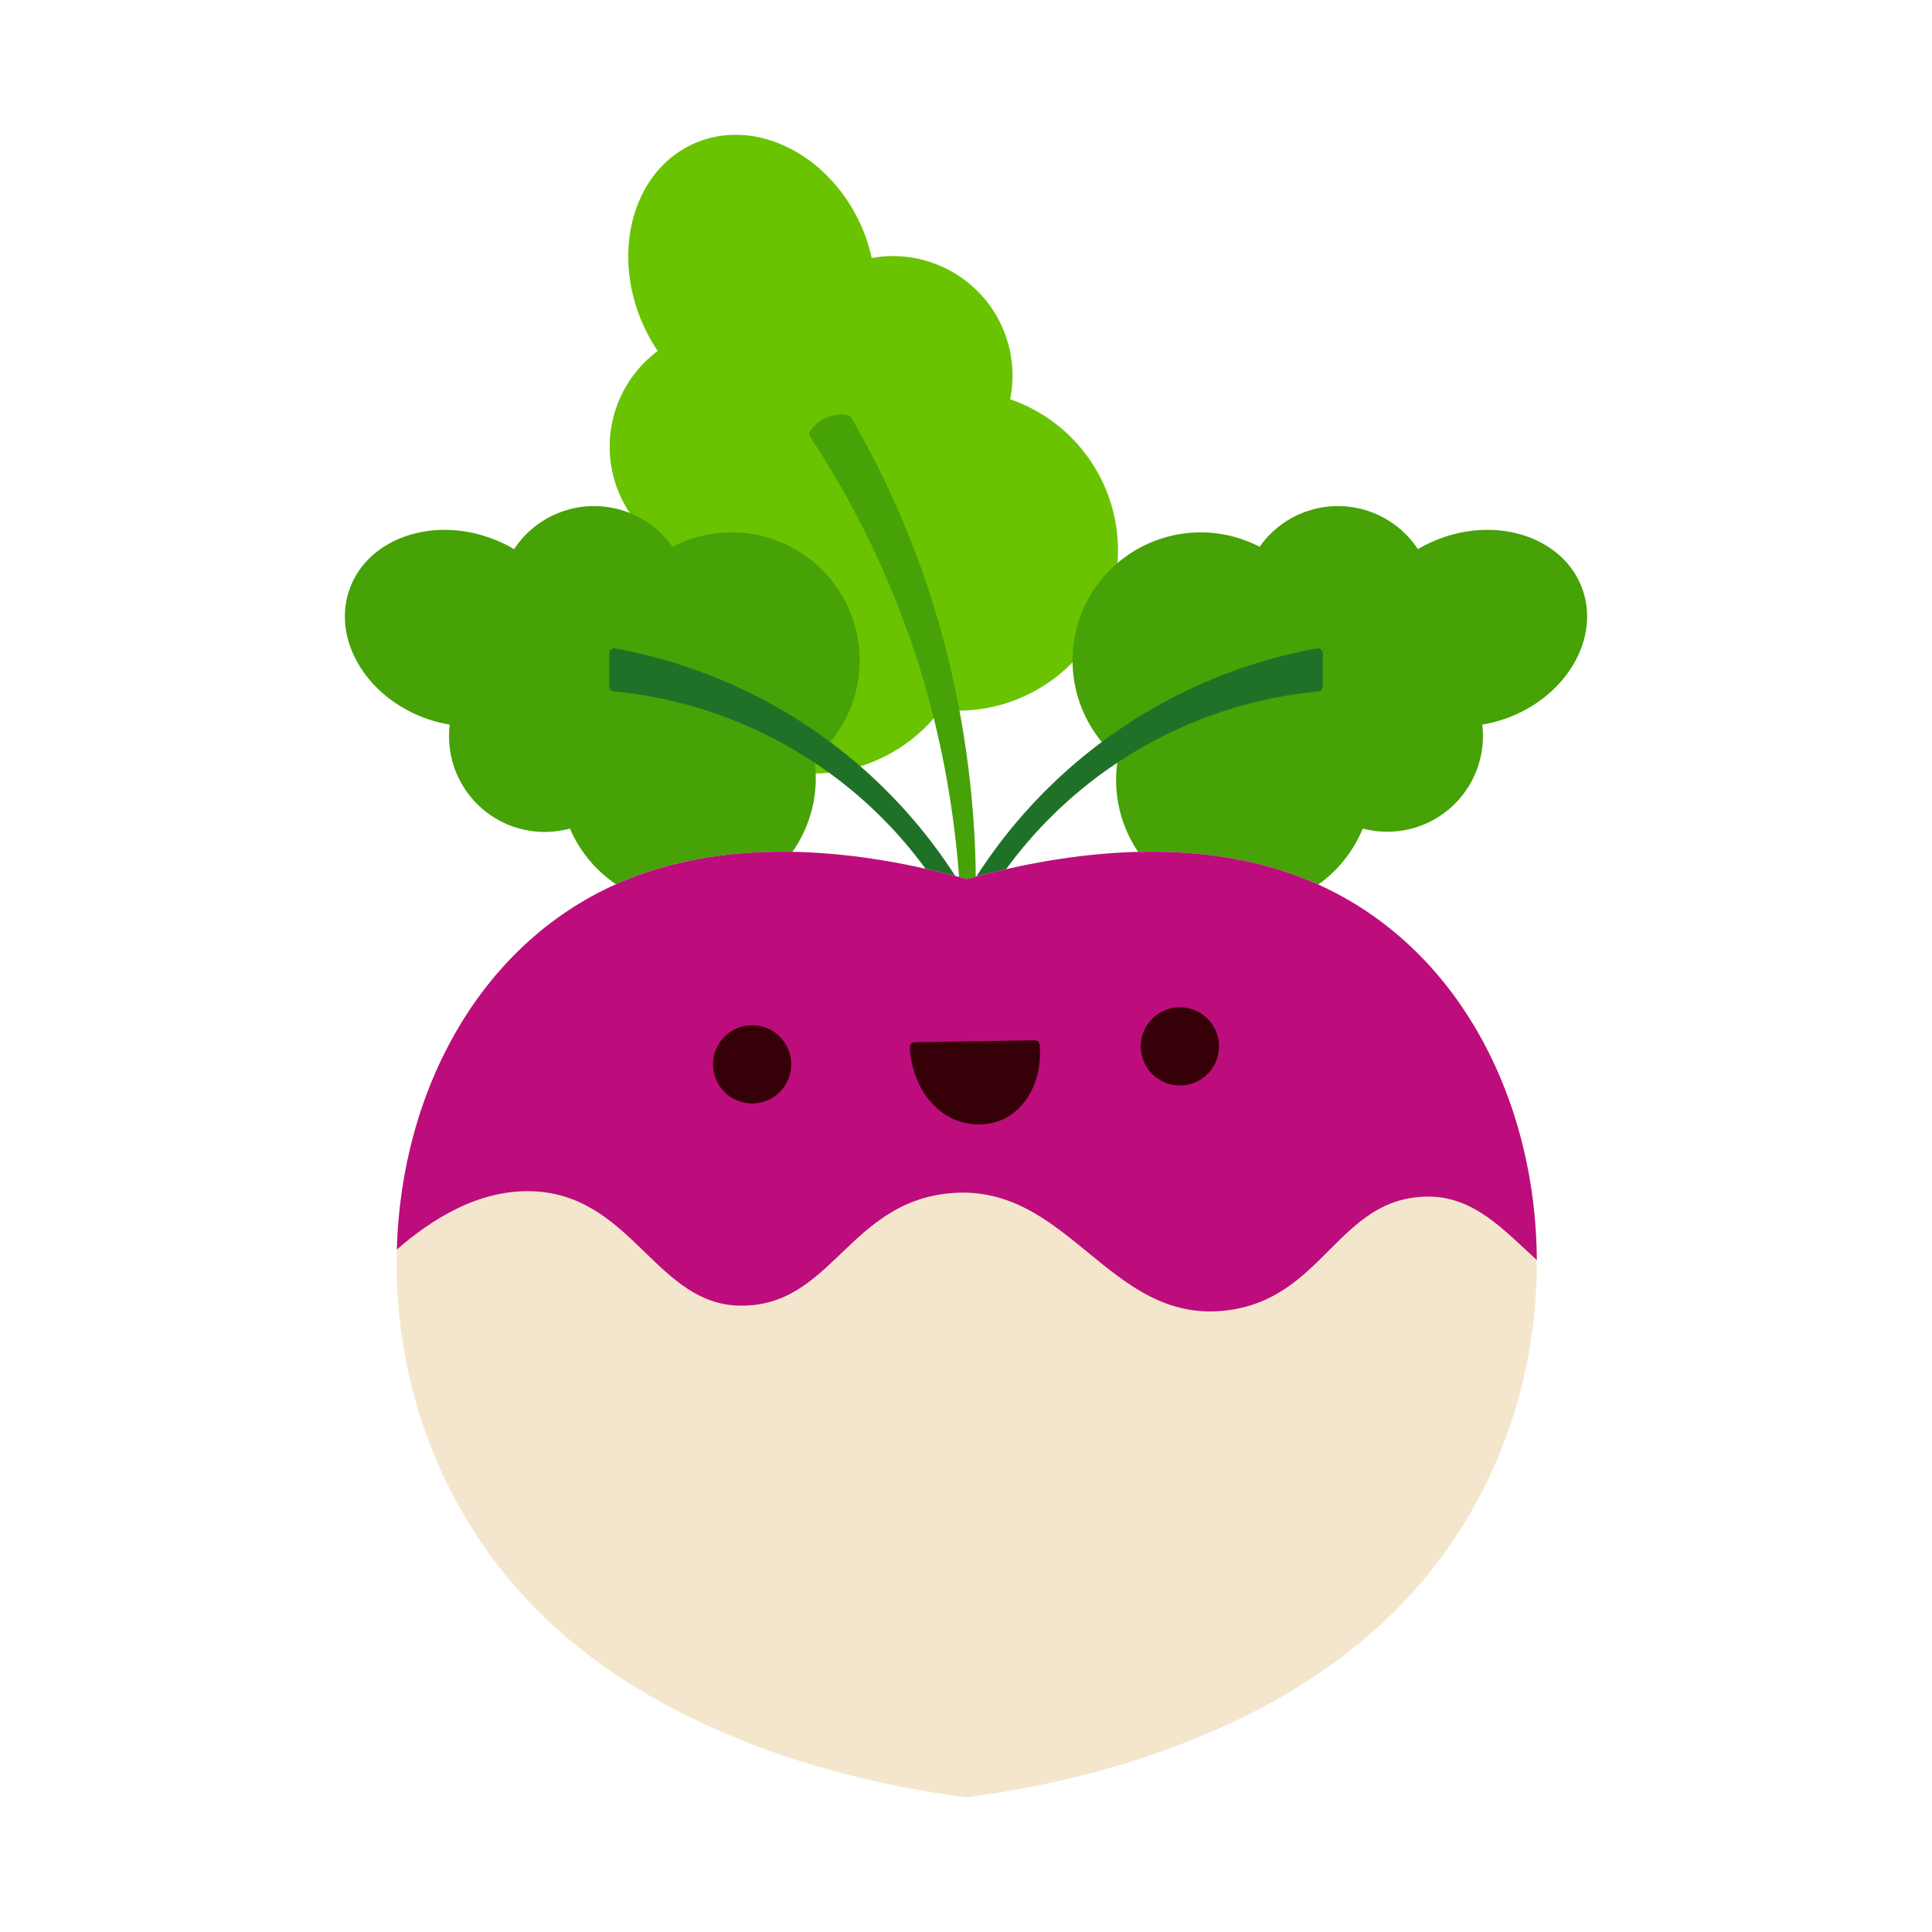 <svg xmlns="http://www.w3.org/2000/svg" viewBox="0 0 200 200"><path fill="#69c300" d="M104.57 41.33a12.37 12.37 0 0 0-14.33-14.62 18 18 0 0 0-1-3.14c-3.28-7.56-11-11.47-17.3-8.75s-8.72 11.06-5.44 18.62a18.27 18.27 0 0 0 1.59 2.89A12.37 12.37 0 0 0 69 56.78a16.57 16.57 0 0 0 28.39 16.68 16.36 16.36 0 0 0 8.38-1.27 16.57 16.57 0 0 0-1.2-30.86Z"/><path fill="#46a207" stroke="#46a207" stroke-linecap="round" stroke-linejoin="round" stroke-width=".772" d="M100.09 98.71c-.34 0 .49-11.85-3.72-27a94.86 94.86 0 0 0-12.22-26.77 3.37 3.37 0 0 1 1.72-1.43 3.27 3.27 0 0 1 1.89-.12A93.93 93.93 0 0 1 97 65.27c5.06 18.04 3.47 33.42 3.09 33.44Z"/><path fill="#46a207" d="M69.61 56.61a9.91 9.91 0 0 0-16.39.24 14.19 14.19 0 0 0-2.39-1.13c-6.19-2.27-12.74.06-14.62 5.21S37.83 72.07 44 74.34a14.22 14.22 0 0 0 2.56.67A9.9 9.9 0 0 0 59 85.77a13.26 13.26 0 0 0 25.29-7.27 13.26 13.26 0 0 0-14.68-21.89Z"/><path fill="#207128" stroke="#207128" stroke-linecap="round" stroke-linejoin="round" stroke-width="1.029" d="M98.16 92.49a45.86 45.86 0 0 0-34.58-21.43v-3.43a52.69 52.69 0 0 1 36.33 25.73"/><path fill="#46a207" d="M130.39 56.61a9.91 9.91 0 0 1 16.39.24 14.19 14.19 0 0 1 2.39-1.13c6.19-2.27 12.74.06 14.62 5.21s-1.62 11.14-7.79 13.41a14.22 14.22 0 0 1-2.56.67 9.9 9.9 0 0 1-12.37 10.76 13.26 13.26 0 0 1-25.34-7.27 13.26 13.26 0 0 1 14.68-21.89Z"/><path fill="#207128" stroke="#207128" stroke-linecap="round" stroke-linejoin="round" stroke-width="1.029" d="M101.84 92.49a45.86 45.86 0 0 1 34.58-21.43v-3.43a52.69 52.69 0 0 0-36.33 25.73"/><path fill="#f4e6cd" d="M135.52 91.16c-12.41-5.16-26.69-2.58-35.44-.16-8.75-2.42-23-5-35.44.16C38.67 101.92 32.71 141.52 54 165c14.75 16.23 38.34 20.08 46.05 21.06 7.71-1 31.29-4.83 46.05-21.06 21.35-23.48 15.39-63.08-10.58-73.84Z"/><path fill="#bd0d7c" d="M159.09 130.44c-.1-17-8.44-33-23.57-39.28-12.41-5.16-26.69-2.58-35.44-.16-8.75-2.42-23-5-35.44.16-14.81 6.14-23.11 21.64-23.56 38.19 3.56-3.1 8.7-6.45 14.61-6 9.85.79 12.37 11.71 20.94 11.81 9.46.12 11.17-10.68 21.74-11.64 12.21-1.1 16.38 13.44 28.39 12.16 10.29-1.1 11.66-11.7 21-11.81 4.8-.04 7.86 3.41 11.33 6.57Z"/><circle cx="77.86" cy="110.18" r="4.05" fill="#360008"/><circle cx="122.14" cy="108.32" r="4.05" fill="#360008"/><path fill="#360008" stroke="#360008" stroke-linecap="round" stroke-linejoin="round" stroke-width=".997" d="M107.12 108.19c.31 3.31-1.19 6.21-3.6 7.28a5.81 5.81 0 0 1-4.16.1c-2.65-.93-4.49-3.77-4.68-7.18Z"/></svg>